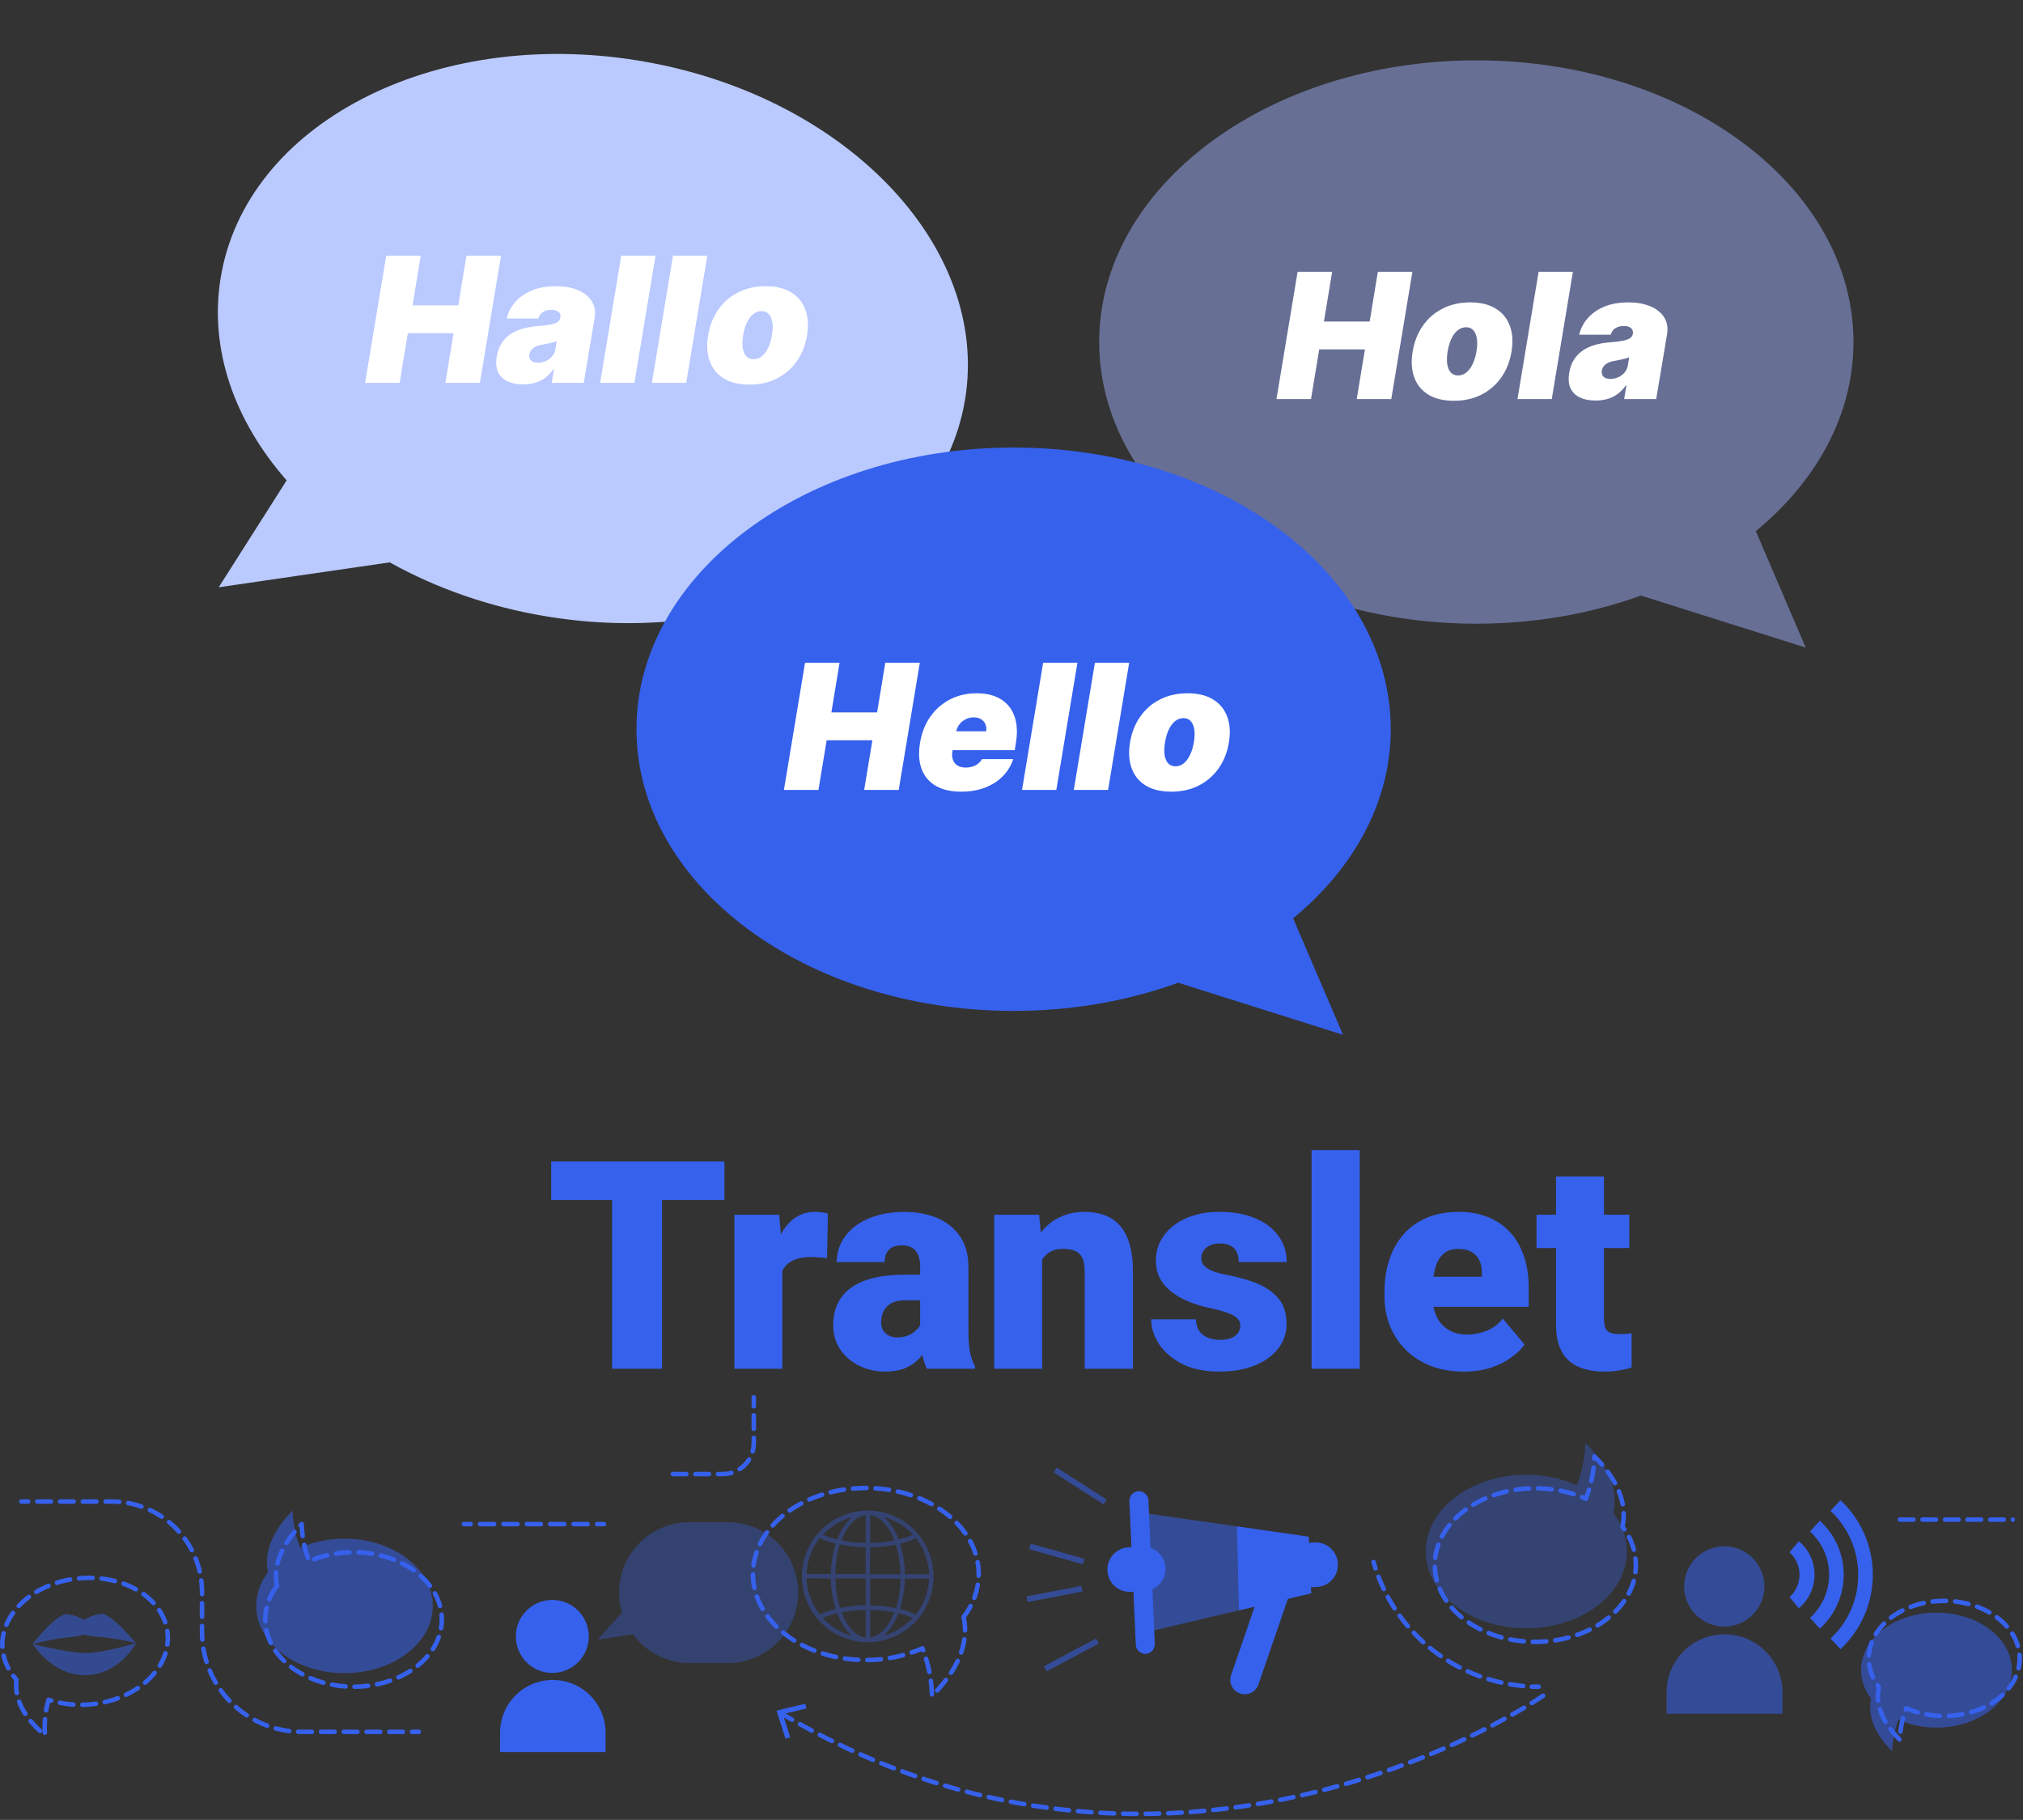 <svg width="448" height="403" viewBox="0 0 448 403" fill="none" xmlns="http://www.w3.org/2000/svg">
<rect x="0" y="0" width="448" height="403" fill="#333333" stroke="none"/>
<path fill-rule="evenodd" clip-rule="evenodd" d="M388.834 117.619C402.271 106.549 410.456 91.859 410.456 75.741C410.456 41.293 373.064 13.366 326.937 13.366C280.811 13.366 243.418 41.293 243.418 75.741C243.418 110.19 280.811 138.116 326.937 138.116C340.006 138.116 352.374 135.875 363.389 131.878L399.884 143.402L388.834 117.619Z" fill="#676F95"/>
<path d="M282.681 88.365L287.358 60.193H295.006L293.19 71.198H303.315L305.13 60.193H312.778L308.102 88.365H300.453L302.269 77.361H292.145L290.329 88.365H282.681ZM321.967 88.75C319.675 88.75 317.786 88.296 316.3 87.388C314.823 86.471 313.787 85.197 313.191 83.564C312.595 81.923 312.476 80.02 312.834 77.856C313.191 75.692 313.939 73.793 315.076 72.161C316.213 70.519 317.676 69.245 319.464 68.337C321.252 67.42 323.297 66.961 325.599 66.961C327.882 66.961 329.762 67.42 331.239 68.337C332.724 69.245 333.765 70.519 334.361 72.161C334.966 73.793 335.09 75.692 334.733 77.856C334.375 80.02 333.623 81.923 332.477 83.564C331.33 85.197 329.863 86.471 328.075 87.388C326.296 88.296 324.26 88.75 321.967 88.75ZM322.903 83.138C323.563 83.138 324.164 82.922 324.705 82.491C325.255 82.06 325.723 81.446 326.108 80.648C326.502 79.85 326.791 78.901 326.974 77.801C327.158 76.691 327.185 75.742 327.057 74.953C326.929 74.155 326.663 73.541 326.259 73.11C325.856 72.679 325.324 72.463 324.663 72.463C324.003 72.463 323.398 72.679 322.848 73.11C322.297 73.541 321.83 74.155 321.445 74.953C321.059 75.742 320.775 76.691 320.592 77.801C320.408 78.901 320.376 79.85 320.495 80.648C320.624 81.446 320.89 82.06 321.293 82.491C321.706 82.922 322.242 83.138 322.903 83.138ZM348.323 60.193L343.646 88.365H336.053L340.73 60.193H348.323ZM353.348 88.695C352.009 88.695 350.858 88.475 349.895 88.035C348.941 87.586 348.244 86.907 347.804 85.999C347.373 85.082 347.277 83.927 347.515 82.533C347.708 81.377 348.07 80.391 348.602 79.575C349.134 78.759 349.794 78.09 350.583 77.567C351.371 77.044 352.256 76.645 353.237 76.37C354.228 76.086 355.273 75.902 356.374 75.82C357.566 75.728 358.533 75.614 359.276 75.476C360.019 75.338 360.574 75.15 360.941 74.912C361.307 74.674 361.528 74.353 361.601 73.949V73.894C361.683 73.344 361.537 72.922 361.161 72.629C360.794 72.335 360.28 72.188 359.62 72.188C358.905 72.188 358.286 72.344 357.763 72.656C357.25 72.968 356.896 73.454 356.704 74.114H349.716C350.009 72.83 350.61 71.647 351.518 70.565C352.435 69.474 353.65 68.603 355.163 67.952C356.686 67.291 358.501 66.961 360.611 66.961C362.114 66.961 363.435 67.14 364.572 67.498C365.709 67.846 366.649 68.337 367.392 68.969C368.144 69.593 368.671 70.327 368.974 71.17C369.286 72.005 369.359 72.913 369.194 73.894L366.773 88.365H359.675L360.17 85.394H360.005C359.455 86.183 358.836 86.82 358.148 87.306C357.47 87.792 356.727 88.145 355.92 88.365C355.122 88.585 354.265 88.695 353.348 88.695ZM356.649 83.908C357.217 83.908 357.777 83.789 358.327 83.551C358.877 83.312 359.35 82.968 359.744 82.519C360.138 82.07 360.39 81.524 360.5 80.882L360.776 79.121C360.574 79.204 360.349 79.282 360.102 79.355C359.863 79.419 359.611 79.484 359.345 79.548C359.088 79.612 358.813 79.671 358.52 79.727C358.235 79.781 357.942 79.837 357.639 79.892C357.034 79.983 356.525 80.135 356.112 80.346C355.7 80.547 355.379 80.799 355.149 81.102C354.92 81.395 354.778 81.726 354.723 82.093C354.641 82.67 354.774 83.12 355.122 83.441C355.48 83.752 355.989 83.908 356.649 83.908Z" fill="white"/>
<path fill-rule="evenodd" clip-rule="evenodd" d="M63.48 106.372C51.994 93.289 46.272 77.476 48.859 61.567C54.387 27.564 95.777 6.001 141.306 13.403C186.834 20.806 219.26 54.371 213.732 88.374C208.204 122.376 166.814 143.939 121.285 136.537C108.385 134.439 96.537 130.242 86.307 124.529L48.435 130.047L63.48 106.372Z" fill="#BACAFF"/>
<path d="M80.854 84.782L85.531 56.61H93.179L91.363 67.615H101.487L103.303 56.61H110.951L106.274 84.782H98.626L100.442 73.777H90.318L88.502 84.782H80.854ZM115.848 85.112C114.509 85.112 113.359 84.892 112.396 84.451C111.442 84.002 110.745 83.324 110.305 82.416C109.874 81.499 109.778 80.343 110.016 78.949C110.209 77.794 110.571 76.808 111.103 75.992C111.635 75.176 112.295 74.506 113.083 73.983C113.872 73.461 114.757 73.062 115.738 72.787C116.729 72.502 117.774 72.319 118.875 72.237C120.067 72.145 121.034 72.03 121.777 71.893C122.52 71.755 123.075 71.567 123.442 71.329C123.808 71.09 124.028 70.769 124.102 70.366V70.311C124.184 69.76 124.038 69.339 123.662 69.045C123.295 68.752 122.781 68.605 122.121 68.605C121.406 68.605 120.787 68.761 120.264 69.073C119.75 69.385 119.397 69.871 119.205 70.531H112.217C112.51 69.247 113.111 68.064 114.019 66.982C114.936 65.891 116.151 65.019 117.664 64.368C119.186 63.708 121.002 63.378 123.111 63.378C124.615 63.378 125.936 63.557 127.073 63.914C128.21 64.263 129.15 64.753 129.893 65.386C130.645 66.01 131.172 66.743 131.475 67.587C131.787 68.422 131.86 69.329 131.695 70.311L129.274 84.782H122.176L122.671 81.81H122.506C121.956 82.599 121.337 83.237 120.649 83.722C119.97 84.209 119.228 84.562 118.421 84.782C117.623 85.002 116.765 85.112 115.848 85.112ZM119.15 80.325C119.718 80.325 120.278 80.206 120.828 79.967C121.378 79.729 121.85 79.385 122.245 78.936C122.639 78.486 122.891 77.941 123.001 77.299L123.276 75.538C123.075 75.62 122.85 75.698 122.602 75.772C122.364 75.836 122.112 75.9 121.846 75.964C121.589 76.028 121.314 76.088 121.021 76.143C120.736 76.198 120.443 76.253 120.14 76.308C119.535 76.4 119.026 76.551 118.613 76.762C118.201 76.964 117.88 77.216 117.65 77.519C117.421 77.812 117.279 78.142 117.224 78.509C117.141 79.087 117.274 79.536 117.623 79.857C117.981 80.169 118.489 80.325 119.15 80.325ZM145.172 56.61L140.495 84.782H132.902L137.579 56.61H145.172ZM156.634 56.61L151.957 84.782H144.364L149.041 56.61H156.634ZM165.95 85.167C163.657 85.167 161.768 84.713 160.283 83.805C158.806 82.888 157.77 81.613 157.174 79.981C156.578 78.339 156.459 76.436 156.816 74.272C157.174 72.108 157.921 70.21 159.058 68.578C160.196 66.936 161.658 65.661 163.447 64.753C165.235 63.836 167.28 63.378 169.582 63.378C171.865 63.378 173.745 63.836 175.221 64.753C176.707 65.661 177.748 66.936 178.344 68.578C178.949 70.21 179.073 72.108 178.715 74.272C178.358 76.436 177.606 78.339 176.459 79.981C175.313 81.613 173.846 82.888 172.058 83.805C170.279 84.713 168.243 85.167 165.95 85.167ZM166.885 79.555C167.546 79.555 168.146 79.339 168.687 78.908C169.238 78.477 169.705 77.863 170.091 77.065C170.485 76.267 170.774 75.318 170.957 74.217C171.141 73.108 171.168 72.159 171.04 71.37C170.911 70.572 170.645 69.958 170.242 69.527C169.838 69.096 169.306 68.88 168.646 68.88C167.986 68.88 167.381 69.096 166.83 69.527C166.28 69.958 165.813 70.572 165.427 71.37C165.042 72.159 164.758 73.108 164.575 74.217C164.391 75.318 164.359 76.267 164.478 77.065C164.607 77.863 164.873 78.477 165.276 78.908C165.689 79.339 166.225 79.555 166.885 79.555Z" fill="white"/>
<path fill-rule="evenodd" clip-rule="evenodd" d="M286.363 203.358C299.799 192.288 307.985 177.598 307.985 161.48C307.985 127.031 270.592 99.105 224.465 99.105C178.339 99.105 140.946 127.031 140.946 161.48C140.946 195.929 178.339 223.855 224.465 223.855C237.535 223.855 249.903 221.613 260.918 217.617L297.413 229.141L286.363 203.358Z" fill="#3661ED"/>
<path d="M173.603 174.921L178.28 146.749H185.928L184.112 157.754H194.236L196.052 146.749H203.7L199.023 174.921H191.375L193.191 163.917H183.067L181.251 174.921H173.603ZM212.834 175.306C210.578 175.306 208.707 174.875 207.222 174.013C205.736 173.142 204.691 171.895 204.086 170.272C203.48 168.639 203.37 166.686 203.755 164.412C204.122 162.229 204.879 160.322 206.025 158.689C207.181 157.057 208.634 155.787 210.386 154.879C212.146 153.971 214.118 153.517 216.301 153.517C217.896 153.517 219.295 153.765 220.496 154.26C221.707 154.755 222.692 155.475 223.454 156.42C224.215 157.364 224.728 158.506 224.994 159.845C225.269 161.175 225.269 162.679 224.994 164.357L224.719 166.118H205.846L206.507 161.936H218.391C218.483 161.331 218.424 160.799 218.213 160.34C218.011 159.872 217.685 159.51 217.236 159.253C216.796 158.987 216.264 158.855 215.64 158.855C215.017 158.855 214.43 158.987 213.88 159.253C213.339 159.519 212.875 159.891 212.49 160.368C212.114 160.844 211.862 161.404 211.734 162.046L210.908 166.448C210.798 167.126 210.84 167.732 211.032 168.263C211.225 168.795 211.559 169.213 212.036 169.515C212.513 169.818 213.128 169.969 213.88 169.969C214.393 169.969 214.879 169.9 215.338 169.763C215.805 169.616 216.218 169.405 216.576 169.13C216.943 168.846 217.236 168.502 217.456 168.098H224.389C223.894 169.566 223.11 170.84 222.037 171.922C220.973 172.995 219.662 173.83 218.103 174.426C216.553 175.013 214.797 175.306 212.834 175.306ZM238.602 146.749L233.925 174.921H226.332L231.009 146.749H238.602ZM250.064 146.749L245.387 174.921H237.794L242.471 146.749H250.064ZM259.38 175.306C257.087 175.306 255.198 174.852 253.713 173.945C252.236 173.027 251.2 171.753 250.604 170.12C250.008 168.479 249.889 166.576 250.246 164.412C250.604 162.248 251.351 160.349 252.488 158.717C253.626 157.075 255.088 155.801 256.876 154.893C258.665 153.976 260.71 153.517 263.012 153.517C265.295 153.517 267.175 153.976 268.651 154.893C270.137 155.801 271.178 157.075 271.774 158.717C272.379 160.349 272.503 162.248 272.145 164.412C271.788 166.576 271.036 168.479 269.889 170.12C268.743 171.753 267.276 173.027 265.488 173.945C263.708 174.852 261.673 175.306 259.38 175.306ZM260.315 169.694C260.976 169.694 261.576 169.478 262.117 169.047C262.668 168.616 263.135 168.002 263.52 167.204C263.915 166.406 264.204 165.457 264.387 164.357C264.571 163.247 264.598 162.298 264.47 161.509C264.341 160.712 264.075 160.097 263.672 159.666C263.268 159.235 262.736 159.02 262.076 159.02C261.416 159.02 260.811 159.235 260.26 159.666C259.71 160.097 259.242 160.712 258.857 161.509C258.472 162.298 258.188 163.247 258.004 164.357C257.821 165.457 257.789 166.406 257.908 167.204C258.037 168.002 258.302 168.616 258.706 169.047C259.119 169.478 259.655 169.694 260.315 169.694Z" fill="white"/>
<path d="M146.619 257.197V303.096H135.554V257.197H146.619ZM160.426 257.197V265.74H122.062V257.197H160.426ZM173.256 277.436V303.096H162.633V268.987H172.563L173.256 277.436ZM183.344 268.735L183.154 278.602C182.734 278.56 182.167 278.507 181.452 278.444C180.738 278.381 180.139 278.35 179.655 278.35C178.415 278.35 177.344 278.497 176.44 278.791C175.557 279.064 174.822 279.485 174.233 280.052C173.666 280.598 173.246 281.292 172.972 282.133C172.72 282.973 172.605 283.95 172.626 285.064L170.703 283.803C170.703 281.513 170.923 279.432 171.365 277.562C171.827 275.67 172.478 274.042 173.319 272.676C174.16 271.288 175.179 270.227 176.377 269.492C177.575 268.735 178.92 268.357 180.412 268.357C180.937 268.357 181.452 268.388 181.957 268.451C182.482 268.514 182.944 268.609 183.344 268.735ZM203.771 294.521V280.462C203.771 279.495 203.634 278.665 203.361 277.971C203.088 277.278 202.657 276.742 202.069 276.364C201.48 275.964 200.692 275.765 199.704 275.765C198.906 275.765 198.223 275.901 197.655 276.175C197.088 276.448 196.657 276.858 196.363 277.404C196.069 277.95 195.921 278.644 195.921 279.485H185.298C185.298 277.908 185.645 276.448 186.338 275.103C187.053 273.737 188.062 272.549 189.365 271.541C190.689 270.532 192.265 269.754 194.093 269.208C195.942 268.641 198.002 268.357 200.272 268.357C202.983 268.357 205.399 268.809 207.522 269.712C209.666 270.616 211.357 271.972 212.597 273.779C213.837 275.565 214.457 277.814 214.457 280.525V294.49C214.457 296.717 214.583 298.409 214.836 299.565C215.088 300.7 215.445 301.698 215.907 302.56V303.096H205.252C204.748 302.045 204.37 300.763 204.118 299.25C203.886 297.716 203.771 296.14 203.771 294.521ZM205.063 282.259L205.126 287.933H200.429C199.442 287.933 198.601 288.07 197.907 288.343C197.235 288.616 196.688 288.994 196.268 289.478C195.869 289.94 195.575 290.465 195.386 291.054C195.217 291.642 195.133 292.262 195.133 292.914C195.133 293.544 195.28 294.112 195.575 294.616C195.89 295.099 196.31 295.478 196.836 295.751C197.361 296.024 197.949 296.161 198.601 296.161C199.778 296.161 200.776 295.94 201.596 295.499C202.436 295.036 203.077 294.479 203.519 293.828C203.96 293.176 204.181 292.567 204.181 291.999L206.513 296.35C206.093 297.19 205.61 298.041 205.063 298.903C204.538 299.765 203.876 300.563 203.077 301.299C202.3 302.013 201.343 302.602 200.209 303.064C199.074 303.506 197.697 303.726 196.079 303.726C193.977 303.726 192.044 303.295 190.279 302.434C188.534 301.572 187.137 300.374 186.086 298.84C185.035 297.285 184.51 295.499 184.51 293.481C184.51 291.716 184.825 290.14 185.456 288.753C186.107 287.365 187.084 286.189 188.387 285.222C189.69 284.255 191.351 283.52 193.368 283.015C195.386 282.511 197.76 282.259 200.492 282.259H205.063ZM230.786 276.269V303.096H220.163V268.987H230.124L230.786 276.269ZM229.525 284.875L227.035 284.938C227.035 282.332 227.35 280.01 227.981 277.971C228.611 275.912 229.504 274.168 230.66 272.739C231.816 271.31 233.193 270.227 234.79 269.492C236.408 268.735 238.205 268.357 240.18 268.357C241.757 268.357 243.196 268.588 244.499 269.05C245.823 269.513 246.958 270.259 247.904 271.288C248.87 272.318 249.606 273.684 250.11 275.387C250.636 277.068 250.898 279.148 250.898 281.628V303.096H240.212V281.597C240.212 280.231 240.023 279.19 239.645 278.476C239.266 277.74 238.72 277.236 238.005 276.963C237.291 276.69 236.419 276.553 235.389 276.553C234.296 276.553 233.371 276.763 232.615 277.183C231.858 277.604 231.249 278.192 230.786 278.949C230.345 279.684 230.019 280.556 229.809 281.565C229.62 282.574 229.525 283.677 229.525 284.875ZM274.667 293.513C274.667 292.924 274.467 292.42 274.068 291.999C273.69 291.558 273.017 291.159 272.051 290.802C271.084 290.423 269.728 290.045 267.984 289.667C266.324 289.309 264.758 288.837 263.287 288.248C261.837 287.66 260.566 286.945 259.473 286.105C258.38 285.264 257.518 284.266 256.888 283.11C256.278 281.954 255.974 280.63 255.974 279.138C255.974 277.688 256.278 276.322 256.888 275.04C257.518 273.737 258.433 272.591 259.63 271.604C260.849 270.595 262.331 269.807 264.075 269.239C265.82 268.651 267.806 268.357 270.033 268.357C273.101 268.357 275.749 268.83 277.977 269.775C280.205 270.7 281.918 272.003 283.115 273.684C284.334 275.345 284.944 277.267 284.944 279.453H274.32C274.32 278.591 274.173 277.856 273.879 277.246C273.606 276.637 273.154 276.175 272.524 275.859C271.893 275.523 271.052 275.355 270.002 275.355C269.266 275.355 268.594 275.492 267.984 275.765C267.396 276.038 266.923 276.416 266.566 276.9C266.208 277.383 266.03 277.95 266.03 278.602C266.03 279.064 266.135 279.485 266.345 279.863C266.576 280.22 266.923 280.556 267.385 280.872C267.848 281.166 268.436 281.439 269.151 281.691C269.865 281.922 270.727 282.133 271.735 282.322C274.026 282.742 276.17 283.341 278.166 284.119C280.163 284.896 281.781 285.999 283.021 287.429C284.282 288.858 284.912 290.781 284.912 293.197C284.912 294.71 284.566 296.108 283.872 297.39C283.178 298.651 282.18 299.765 280.877 300.731C279.574 301.677 278.009 302.413 276.18 302.938C274.352 303.463 272.292 303.726 270.002 303.726C266.744 303.726 263.991 303.148 261.742 301.992C259.494 300.816 257.792 299.344 256.636 297.579C255.501 295.793 254.933 293.985 254.933 292.157H264.832C264.874 293.208 265.126 294.069 265.588 294.742C266.072 295.414 266.713 295.908 267.511 296.224C268.31 296.539 269.235 296.696 270.285 296.696C271.252 296.696 272.051 296.56 272.681 296.287C273.333 296.013 273.826 295.646 274.163 295.183C274.499 294.7 274.667 294.143 274.667 293.513ZM301.115 254.676V303.096H290.46V254.676H301.115ZM324.191 303.726C321.416 303.726 318.937 303.295 316.751 302.434C314.565 301.551 312.716 300.343 311.203 298.809C309.711 297.274 308.565 295.509 307.767 293.513C306.989 291.516 306.6 289.404 306.6 287.176V285.978C306.6 283.478 306.947 281.166 307.641 279.043C308.334 276.9 309.364 275.029 310.73 273.432C312.096 271.835 313.809 270.595 315.868 269.712C317.928 268.809 320.324 268.357 323.056 268.357C325.472 268.357 327.637 268.746 329.55 269.523C331.462 270.301 333.08 271.415 334.404 272.865C335.749 274.315 336.768 276.07 337.462 278.129C338.176 280.189 338.534 282.5 338.534 285.064V289.383H310.667V282.732H328.162V281.912C328.184 280.777 327.984 279.81 327.564 279.012C327.164 278.213 326.576 277.604 325.798 277.183C325.021 276.763 324.075 276.553 322.961 276.553C321.805 276.553 320.849 276.805 320.092 277.309C319.357 277.814 318.779 278.507 318.359 279.39C317.959 280.252 317.676 281.25 317.508 282.385C317.339 283.52 317.255 284.718 317.255 285.978V287.176C317.255 288.437 317.423 289.583 317.76 290.612C318.117 291.642 318.621 292.525 319.273 293.26C319.945 293.975 320.744 294.532 321.669 294.931C322.614 295.33 323.686 295.53 324.884 295.53C326.334 295.53 327.763 295.257 329.171 294.71C330.579 294.164 331.788 293.26 332.796 291.999L337.62 297.737C336.926 298.724 335.938 299.681 334.656 300.605C333.395 301.53 331.882 302.287 330.117 302.875C328.352 303.442 326.376 303.726 324.191 303.726ZM360.821 268.987V276.364H340.268V268.987H360.821ZM344.586 260.507H355.21V291.968C355.21 292.872 355.315 293.576 355.525 294.08C355.735 294.563 356.092 294.91 356.597 295.12C357.122 295.309 357.816 295.404 358.677 295.404C359.287 295.404 359.791 295.393 360.19 295.372C360.59 295.33 360.968 295.278 361.325 295.215V302.812C360.422 303.106 359.476 303.327 358.488 303.474C357.5 303.642 356.45 303.726 355.336 303.726C353.066 303.726 351.122 303.369 349.504 302.654C347.907 301.94 346.688 300.816 345.847 299.281C345.007 297.747 344.586 295.751 344.586 293.292V260.507Z" fill="#3661ED"/>
<g clip-path="url(#clip0_950_2977)">
<path d="M130.39 362.37C130.39 363.968 129.917 365.53 129.029 366.859C128.141 368.188 126.879 369.223 125.403 369.835C123.926 370.447 122.302 370.607 120.734 370.295C119.167 369.983 117.727 369.213 116.597 368.083C115.467 366.953 114.697 365.514 114.386 363.946C114.074 362.379 114.234 360.754 114.846 359.278C115.457 357.802 116.493 356.54 117.821 355.652C119.15 354.764 120.712 354.29 122.31 354.29C123.372 354.29 124.422 354.499 125.403 354.905C126.383 355.311 127.274 355.906 128.024 356.657C128.774 357.407 129.369 358.298 129.775 359.278C130.181 360.258 130.39 361.309 130.39 362.37Z" fill="#3661ED"/>
<path d="M122.41 372.01C119.314 372.013 116.346 373.244 114.158 375.435C111.969 377.625 110.74 380.594 110.74 383.69V387.99H134.11V383.69C134.11 382.154 133.807 380.634 133.219 379.216C132.631 377.797 131.769 376.509 130.682 375.424C129.595 374.339 128.306 373.479 126.886 372.893C125.467 372.308 123.946 372.007 122.41 372.01Z" fill="#3661ED"/>
<path opacity="0.6" d="M161.12 337.07H152.74C150.311 337.059 147.912 337.616 145.736 338.697C143.561 339.779 141.668 341.354 140.211 343.298C138.753 345.241 137.77 347.499 137.341 349.891C136.912 352.282 137.049 354.741 137.74 357.07C135.68 359.33 132.29 363.07 132.46 363.07C132.63 363.07 136.69 362.44 140.17 361.9C141.617 363.875 143.509 365.482 145.693 366.588C147.877 367.695 150.292 368.271 152.74 368.27H161.16C165.298 368.27 169.266 366.626 172.191 363.701C175.117 360.775 176.76 356.807 176.76 352.67C176.76 348.533 175.117 344.565 172.191 341.639C169.266 338.714 165.298 337.07 161.16 337.07H161.12Z" fill="#3661ED" fill-opacity="0.54"/>
<path d="M390.74 351.3C390.74 353.058 390.219 354.777 389.242 356.239C388.265 357.701 386.876 358.84 385.252 359.513C383.628 360.186 381.84 360.362 380.116 360.019C378.391 359.676 376.807 358.83 375.564 357.586C374.321 356.343 373.474 354.759 373.131 353.034C372.788 351.31 372.964 349.522 373.637 347.898C374.31 346.274 375.449 344.885 376.911 343.908C378.373 342.931 380.092 342.41 381.85 342.41C384.208 342.41 386.469 343.347 388.136 345.014C389.803 346.681 390.74 348.942 390.74 351.3Z" fill="#3661ED" fill-opacity="0.54"/>
<path d="M381.91 361.9C380.221 361.9 378.549 362.233 376.99 362.879C375.43 363.526 374.013 364.473 372.82 365.667C371.626 366.862 370.68 368.279 370.035 369.839C369.39 371.4 369.058 373.072 369.06 374.76V379.5H394.74V374.78C394.744 373.092 394.415 371.419 393.772 369.858C393.129 368.297 392.185 366.878 390.994 365.681C389.802 364.485 388.387 363.536 386.828 362.887C385.269 362.238 383.598 361.903 381.91 361.9Z" fill="#3661ED" fill-opacity="0.54"/>
<path d="M274.63 375C274.23 374.868 273.862 374.658 273.544 374.382C273.227 374.107 272.968 373.771 272.782 373.394C272.596 373.017 272.486 372.607 272.46 372.187C272.434 371.768 272.492 371.347 272.63 370.95L279.07 352.22C279.204 351.821 279.415 351.453 279.692 351.136C279.969 350.82 280.306 350.561 280.683 350.375C281.061 350.189 281.471 350.08 281.891 350.053C282.311 350.027 282.732 350.083 283.13 350.22C283.528 350.355 283.895 350.568 284.211 350.845C284.527 351.122 284.785 351.459 284.971 351.836C285.156 352.213 285.266 352.623 285.293 353.042C285.32 353.461 285.265 353.882 285.13 354.28L278.68 373C278.548 373.399 278.338 373.768 278.062 374.085C277.786 374.402 277.45 374.662 277.073 374.848C276.696 375.034 276.286 375.143 275.867 375.169C275.447 375.195 275.027 375.138 274.63 375Z" fill="#3661ED"/>
<path d="M245.24 347.79C245.211 347.142 245.309 346.494 245.53 345.884C245.751 345.274 246.089 344.714 246.527 344.234C246.964 343.755 247.492 343.367 248.079 343.092C248.666 342.816 249.302 342.66 249.95 342.63L252.95 342.5C254.258 342.443 255.534 342.907 256.5 343.79C257.465 344.673 258.041 345.903 258.1 347.21C258.13 347.858 258.032 348.505 257.811 349.114C257.59 349.724 257.251 350.283 256.814 350.762C256.376 351.24 255.849 351.628 255.261 351.902C254.674 352.176 254.038 352.332 253.39 352.36L250.39 352.5C249.743 352.53 249.096 352.431 248.486 352.21C247.877 351.989 247.317 351.651 246.839 351.213C246.36 350.776 245.973 350.248 245.699 349.661C245.424 349.073 245.269 348.438 245.24 347.79Z" fill="#3661ED"/>
<path d="M283.42 346.85C283.363 345.543 283.827 344.266 284.71 343.301C285.593 342.335 286.823 341.76 288.13 341.7L291.13 341.56C292.439 341.503 293.716 341.968 294.682 342.853C295.648 343.739 296.223 344.971 296.28 346.28C296.337 347.587 295.873 348.864 294.99 349.829C294.107 350.795 292.877 351.37 291.57 351.43L288.57 351.56C287.922 351.59 287.275 351.491 286.666 351.27C286.056 351.049 285.496 350.711 285.018 350.273C284.54 349.836 284.152 349.308 283.878 348.721C283.604 348.133 283.448 347.498 283.42 346.85Z" fill="#3661ED"/>
<path d="M252.6 334.94L253.78 361.45L290.37 352.81L289.81 340.3L252.6 334.94Z" fill="#3661ED" fill-opacity="0.54"/>
<path d="M273.92 338.01L289.81 340.3L290.37 352.81L274.38 356.59L273.92 338.01Z" fill="#3661ED"/>
<path d="M253.74 366.23C253.183 366.255 252.638 366.058 252.225 365.684C251.811 365.31 251.562 364.787 251.53 364.23L250.11 332.42C250.086 331.863 250.282 331.318 250.657 330.904C251.031 330.49 251.553 330.241 252.11 330.21C252.668 330.185 253.213 330.382 253.626 330.756C254.04 331.13 254.289 331.653 254.32 332.21L255.74 364.01C255.765 364.568 255.569 365.114 255.195 365.53C254.821 365.945 254.298 366.196 253.74 366.23Z" fill="#3661ED"/>
<path d="M234.045 324.99L233.36 326.059L244.392 333.125L245.077 332.056L234.045 324.99Z" fill="#3661ED" fill-opacity="0.54"/>
<path d="M228.253 341.833L227.91 343.052L239.805 346.397L240.147 345.178L228.253 341.833Z" fill="#3661ED" fill-opacity="0.54"/>
<path d="M242.733 362.819L231.171 368.978L231.768 370.098L243.33 363.94L242.733 362.819Z" fill="#3661ED" fill-opacity="0.54"/>
<path d="M239.476 351.173L227.309 353.512L227.548 354.759L239.716 352.42L239.476 351.173Z" fill="#3661ED" fill-opacity="0.54"/>
<path d="M3.64 371.92C3.26 375.17 4.3 379.56 9.95 384.24C9.756 381.601 10.024 378.948 10.74 376.4C13.764 377.378 16.958 377.718 20.12 377.4C30.23 376.46 37.84 369.45 37.12 361.74C36.4 354.03 27.67 348.59 17.56 349.5C7.45 350.41 -0.17 357.5 0.56 365.16C0.816 367.691 1.898 370.066 3.64 371.92Z" stroke="#3661ED" stroke-linecap="round" stroke-linejoin="round" stroke-dasharray="3 2"/>
<g opacity="0.5">
<path d="M18.62 361.97C17.408 362.319 16.16 362.524 14.9 362.58C12.307 362.901 9.738 363.392 7.21 364.05C7.21 364.05 12.51 357.23 14.85 357.45C16.177 357.597 17.454 358.038 18.59 358.74C19.719 358.017 20.992 357.549 22.32 357.37C24.65 357.12 30.08 363.84 30.08 363.84C27.539 363.222 24.96 362.775 22.36 362.5C21.097 362.469 19.842 362.292 18.62 361.97Z" fill="#3661ED"/>
<path d="M19.13 366.04C22.86 366.04 30.13 363.84 30.13 363.84C30.13 363.84 26.46 370.84 18.99 370.95C11.52 371.06 7.26 364.05 7.26 364.05C7.26 364.05 15.4 366.08 19.13 366.04Z" fill="#3661ED"/>
</g>
<path d="M398.37 341.28L396.3 343.75C396.997 344.374 397.554 345.137 397.936 345.991C398.317 346.845 398.515 347.77 398.515 348.705C398.515 349.64 398.317 350.565 397.936 351.419C397.554 352.273 396.997 353.036 396.3 353.66L398.36 356.13C399.448 355.222 400.323 354.087 400.923 352.804C401.524 351.521 401.835 350.122 401.835 348.705C401.835 347.288 401.524 345.889 400.923 344.606C400.323 343.323 399.448 342.188 398.36 341.28H398.37ZM402.99 336.75L400.83 339.14C402.165 340.349 403.231 341.825 403.961 343.471C404.691 345.118 405.069 346.899 405.069 348.7C405.069 350.501 404.691 352.282 403.961 353.929C403.231 355.575 402.165 357.051 400.83 358.26L403 360.65C404.668 359.138 406 357.294 406.913 355.236C407.825 353.177 408.296 350.951 408.296 348.7C408.296 346.449 407.825 344.223 406.913 342.165C406 340.106 404.668 338.262 403 336.75H402.99ZM407.58 332.2L405.37 334.56C407.305 336.372 408.849 338.562 409.905 340.994C410.961 343.426 411.507 346.049 411.51 348.7C411.523 351.353 410.985 353.98 409.93 356.414C408.875 358.848 407.325 361.036 405.38 362.84L407.58 365.2C409.84 363.087 411.641 360.532 412.873 357.693C414.105 354.855 414.741 351.794 414.741 348.7C414.741 345.606 414.105 342.545 412.873 339.707C411.641 336.868 409.84 334.313 407.58 332.2Z" fill="#3661ED"/>
<path d="M59.35 348.17C58.62 344.77 59.35 340.01 64.81 334.5C64.88 337.319 65.442 340.104 66.47 342.73C69.569 341.387 72.913 340.706 76.29 340.73C87.09 340.73 95.84 347.4 95.84 355.62C95.84 363.84 87.09 370.5 76.29 370.5C65.49 370.5 56.74 363.83 56.74 355.6C56.768 352.903 57.685 350.292 59.35 348.17Z" fill="#3661ED" fill-opacity="0.54"/>
<path d="M61.35 351.17C60.62 347.77 61.35 343.01 66.81 337.5C66.88 340.319 67.442 343.104 68.47 345.73C71.569 344.387 74.913 343.706 78.29 343.73C89.09 343.73 97.84 350.4 97.84 358.62C97.84 366.84 89.09 373.5 78.29 373.5C67.49 373.5 58.74 366.83 58.74 358.6C58.768 355.903 59.685 353.292 61.35 351.17Z" stroke="#3661ED" stroke-linecap="round" stroke-linejoin="round" stroke-dasharray="3 2"/>
<path d="M414.36 376.15C413.74 379.06 414.36 383.15 419.03 387.83C419.093 385.433 419.57 383.065 420.44 380.83C423.088 381.987 425.95 382.576 428.84 382.56C438.07 382.56 445.55 376.86 445.55 369.83C445.55 362.8 438.07 357.1 428.84 357.1C419.61 357.1 412.13 362.79 412.13 369.83C412.158 372.124 412.942 374.346 414.36 376.15Z" fill="#3661ED" fill-opacity="0.54"/>
<path d="M416.07 373.58C415.45 376.49 416.02 380.58 420.74 385.27C420.802 382.873 421.279 380.504 422.15 378.27C424.801 379.419 427.661 380.005 430.55 379.99C439.78 379.99 447.26 374.29 447.26 367.26C447.26 360.23 439.74 354.5 430.55 354.5C421.36 354.5 413.84 360.2 413.84 367.23C413.86 369.535 414.645 371.768 416.07 373.58Z" stroke="#3661ED" stroke-linecap="round" stroke-linejoin="round" stroke-dasharray="3 2"/>
<path d="M357.3 335.07C358.13 331.19 357.36 325.78 351.08 319.5C351.001 322.709 350.365 325.879 349.2 328.87C345.671 327.333 341.86 326.549 338.01 326.57C325.71 326.57 315.74 334.17 315.74 343.57C315.74 352.97 325.74 360.57 338.01 360.57C350.28 360.57 360.27 352.97 360.27 343.57C360.25 340.486 359.205 337.496 357.3 335.07Z" fill="#3661ED" fill-opacity="0.34"/>
<path d="M359.3 338.07C360.13 334.19 359.36 328.78 353.09 322.5C353.005 325.709 352.366 328.879 351.2 331.87C347.671 330.333 343.86 329.549 340.01 329.57C327.71 329.57 317.74 337.17 317.74 346.57C317.74 355.97 327.74 363.57 340.01 363.57C352.28 363.57 362.27 355.97 362.27 346.57C362.249 343.486 361.205 340.496 359.3 338.07Z" stroke="#3661ED" stroke-linecap="round" stroke-linejoin="round" stroke-dasharray="3 2"/>
<path d="M304.17 345.88C304.31 346.36 304.46 346.88 304.61 347.31" stroke="#3661ED" stroke-linecap="round" stroke-linejoin="round"/>
<path d="M305.27 349.16C307.879 355.933 312.373 361.817 318.221 366.117C324.069 370.416 331.026 372.95 338.27 373.42" stroke="#3661ED" stroke-linecap="round" stroke-linejoin="round" stroke-dasharray="2.95 1.97"/>
<path d="M339.24 373.5H340.74" stroke="#3661ED" stroke-linecap="round" stroke-linejoin="round"/>
<path d="M149 326.42H160.08C161.898 326.417 163.64 325.693 164.924 324.407C166.209 323.121 166.93 321.378 166.93 319.56V309.42" stroke="#3661ED" stroke-linecap="round" stroke-linejoin="round" stroke-dasharray="3 2"/>
<path d="M4.74 332.5H6.24" stroke="#3661ED" stroke-linecap="round" stroke-linejoin="round"/>
<path d="M8.26 332.5H24.74C30.044 332.5 35.131 334.607 38.882 338.358C42.633 342.109 44.74 347.196 44.74 352.5V361.45C44.748 367.301 47.078 372.909 51.217 377.044C55.357 381.178 60.969 383.5 66.82 383.5H90.23" stroke="#3661ED" stroke-linecap="round" stroke-linejoin="round" stroke-dasharray="3.02 2.02"/>
<path d="M91.24 383.5H92.74" stroke="#3661ED" stroke-linecap="round" stroke-linejoin="round"/>
<path d="M102.74 337.5H104.24" stroke="#3661ED" stroke-linecap="round" stroke-linejoin="round"/>
<path d="M106.31 337.5H131.2" stroke="#3661ED" stroke-linecap="round" stroke-linejoin="round" stroke-dasharray="3.11 2.07"/>
<path d="M132.24 337.5H133.74" stroke="#3661ED" stroke-linecap="round" stroke-linejoin="round"/>
<path d="M420.74 336.5H445.74" stroke="#3661ED" stroke-linecap="round" stroke-linejoin="round" stroke-dasharray="3 2"/>
<path d="M294.03 158.65L293.77 157.59L299 156.36L297.39 151.23L298.43 150.9L300.4 157.15L294.03 158.65Z" fill="#3661ED"/>
<path d="M341.74 375.5C341.74 375.5 261 431.69 172.99 379.4" stroke="#3661ED" stroke-linecap="round" stroke-linejoin="round" stroke-dasharray="3 2"/>
<path d="M178.34 377.27L178.59 378.33L173.37 379.57L174.99 384.7L173.95 385.03L171.97 378.79L178.34 377.27Z" fill="#3661ED"/>
<path d="M213.4 358.05C214.33 362.41 213.47 368.49 206.4 375.53C206.311 371.927 205.593 368.367 204.28 365.01C200.326 366.737 196.055 367.619 191.74 367.6C177.93 367.6 166.74 359.07 166.74 348.55C166.74 338.03 177.93 329.5 191.74 329.5C205.55 329.5 216.74 338.03 216.74 348.55C216.705 351.998 215.531 355.339 213.4 358.05Z" stroke="#3661ED" stroke-linecap="round" stroke-linejoin="round" stroke-dasharray="3 2"/>
<path d="M192.17 334.5C189.286 334.498 186.465 335.352 184.066 336.953C181.667 338.554 179.797 340.831 178.692 343.496C177.587 346.16 177.297 349.093 177.86 351.922C178.422 354.751 179.811 357.35 181.85 359.39C183.89 361.429 186.489 362.818 189.318 363.38C192.147 363.943 195.08 363.653 197.744 362.548C200.409 361.443 202.686 359.573 204.287 357.174C205.888 354.775 206.742 351.955 206.74 349.07C206.737 345.207 205.202 341.502 202.47 338.77C199.738 336.039 196.033 334.503 192.17 334.5ZM202.17 339.87C201.137 340.284 200.074 340.618 198.99 340.87C198.343 338.994 197.252 337.303 195.81 335.94C198.253 336.614 200.457 337.962 202.17 339.83V339.87ZM192.7 342.67C194.609 342.644 196.511 342.436 198.38 342.05C199.031 344.173 199.368 346.38 199.38 348.6H192.67L192.7 342.67ZM192.7 341.67V335.5C194.9 335.78 196.83 337.92 198.05 341.09C196.275 341.452 194.471 341.653 192.66 341.69L192.7 341.67ZM191.7 335.51V341.67C189.903 341.646 188.112 341.455 186.35 341.1C187.55 337.94 189.48 335.81 191.68 335.5L191.7 335.51ZM191.7 342.65V348.54H184.98C184.998 346.32 185.335 344.114 185.98 341.99C187.854 342.397 189.763 342.625 191.68 342.67L191.7 342.65ZM183.99 348.54H178.62C178.721 345.651 179.748 342.871 181.55 340.61C182.687 341.121 183.864 341.536 185.07 341.85C184.391 344.024 184.028 346.283 183.99 348.56V348.54ZM183.99 349.54C184.028 351.823 184.392 354.089 185.07 356.27C183.865 356.567 182.688 356.965 181.55 357.46C179.748 355.195 178.721 352.412 178.62 349.52L183.99 349.54ZM184.99 349.54H191.71V355.43C189.801 355.451 187.899 355.659 186.03 356.05C185.385 353.946 185.048 351.76 185.03 349.56L184.99 349.54ZM191.71 356.45V362.61C189.51 362.33 187.58 360.19 186.36 357.02C188.114 356.689 189.895 356.515 191.68 356.5L191.71 356.45ZM192.71 362.61V356.5C194.507 356.519 196.299 356.71 198.06 357.07C196.79 360.21 194.86 362.34 192.66 362.62L192.71 362.61ZM192.71 355.47V349.58H199.42C199.408 351.797 199.071 354.001 198.42 356.12C196.524 355.734 194.595 355.526 192.66 355.5L192.71 355.47ZM200.41 349.58H205.74C205.639 352.469 204.612 355.249 202.81 357.51C201.675 356.996 200.497 356.581 199.29 356.27C199.973 354.097 200.337 351.837 200.37 349.56L200.41 349.58ZM200.41 348.58C200.382 346.293 200.018 344.022 199.33 341.84C200.536 341.543 201.714 341.141 202.85 340.64C204.64 342.916 205.653 345.706 205.74 348.6L200.41 348.58ZM188.62 335.96C187.175 337.314 186.08 338.999 185.43 340.87C184.345 340.623 183.282 340.288 182.25 339.87C183.953 338.01 186.142 336.662 188.57 335.98L188.62 335.96ZM182.25 358.22C183.283 357.806 184.346 357.472 185.43 357.22C186.068 359.123 187.164 360.84 188.62 362.22C186.173 361.549 183.965 360.2 182.25 358.33V358.22ZM195.74 362.17C197.183 360.81 198.277 359.122 198.93 357.25C200.015 357.499 201.078 357.833 202.11 358.25C200.395 360.127 198.188 361.485 195.74 362.17Z" fill="#3661ED" fill-opacity="0.34"/>
</g>
<defs>
<clipPath id="clip0_950_2977">
<rect width="447.76" height="275.17" fill="white" transform="translate(0 127)"/>
</clipPath>
</defs>
</svg>
